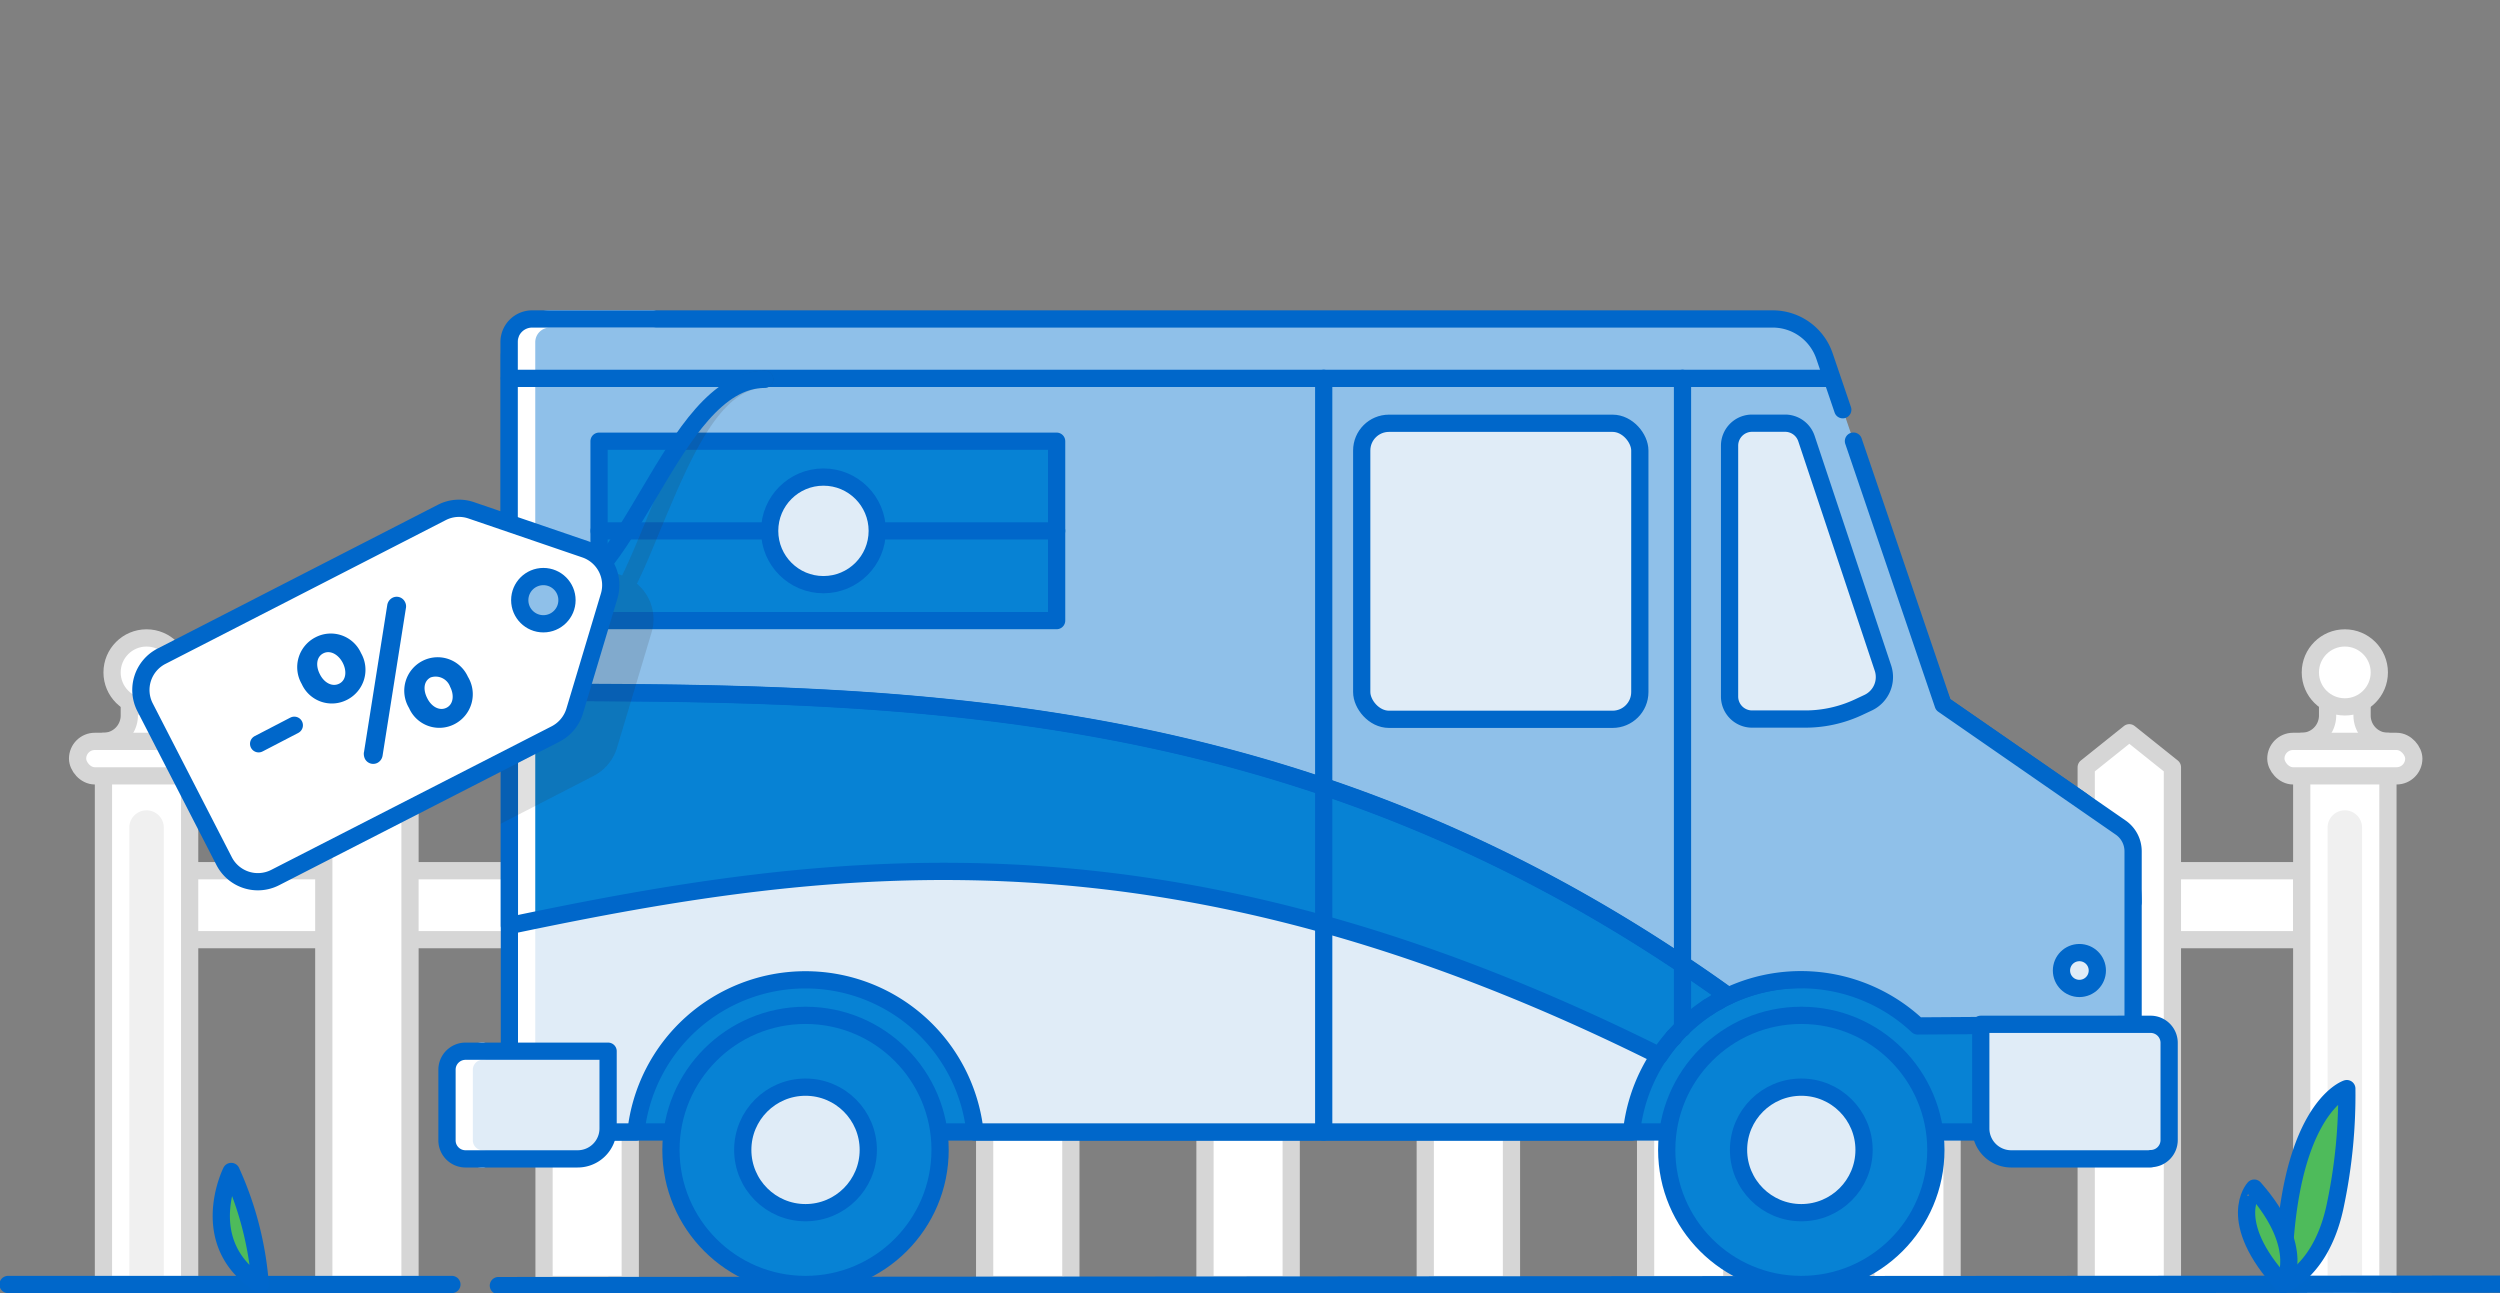 <svg id="Layer_1" data-name="Layer 1" xmlns="http://www.w3.org/2000/svg" viewBox="0 0 290 150"><rect x="0" y="0" width="290" height="150" fill="#808080" stroke="none"/><defs><style>.cls-1,.cls-12{fill:#fff;}.cls-1{stroke:#d6d6d6;}.cls-1,.cls-12,.cls-14,.cls-2,.cls-3,.cls-4,.cls-7,.cls-8,.cls-9{stroke-linecap:round;stroke-linejoin:round;stroke-width:2px;}.cls-2,.cls-7,.cls-8{fill:none;}.cls-2{stroke:#f0f0f0;}.cls-3,.cls-6{fill:#0782d4;}.cls-12,.cls-3,.cls-4,.cls-8,.cls-9{stroke:#0067ca;}.cls-10,.cls-4{fill:#e0ecf7;}.cls-5,.cls-9{fill:#8fc0e9;}.cls-7{stroke:#fff;}.cls-11{fill:#333;opacity:0.15;}.cls-13{fill:#0067ca;}.cls-14{fill:#4ebb5b;stroke:#0067cc;}</style></defs><title>ShipAndSave</title><rect class="cls-1" x="19" y="101" width="248" height="8"/><polygon class="cls-1" points="22 149 12 149 12 89 17 85 22 89 22 149"/><path class="cls-2" d="M17,95h0a1,1,0,0,1,1,1v53a0,0,0,0,1,0,0H16a0,0,0,0,1,0,0V96A1,1,0,0,1,17,95Z"/><polygon class="cls-1" points="47.56 149 37.56 149 37.56 89 42.56 85 47.56 89 47.56 149"/><polygon class="cls-1" points="73.11 149 63.11 149 63.11 89 68.11 85 73.11 89 73.11 149"/><polygon class="cls-1" points="98.67 149 88.67 149 88.67 89 93.67 85 98.67 89 98.67 149"/><polygon class="cls-1" points="124.22 149 114.22 149 114.22 89 119.22 85 124.22 89 124.22 149"/><polygon class="cls-1" points="149.78 149 139.78 149 139.78 89 144.78 85 149.78 89 149.78 149"/><polygon class="cls-1" points="175.33 149 165.33 149 165.33 89 170.33 85 175.33 89 175.33 149"/><polygon class="cls-1" points="200.89 149 190.89 149 190.89 89 195.89 85 200.89 89 200.89 149"/><polygon class="cls-1" points="226.44 149 216.44 149 216.44 89 221.44 85 226.44 89 226.44 149"/><polygon class="cls-1" points="252 149 242 149 242 89 247 85 252 89 252 149"/><path class="cls-1" d="M15,80v3a3,3,0,0,1-3,3h0v3H22V86h0a3,3,0,0,1-3-3V80"/><rect class="cls-1" x="9" y="86" width="16" height="4" rx="2" ry="2"/><circle class="cls-1" cx="17" cy="78" r="4"/><polygon class="cls-1" points="277 149 267 149 267 89 272 85 277 89 277 149"/><path class="cls-2" d="M272,95h0a1,1,0,0,1,1,1v53a0,0,0,0,1,0,0h-2a0,0,0,0,1,0,0V96A1,1,0,0,1,272,95Z"/><path class="cls-1" d="M270,80v3a3,3,0,0,1-3,3h0v3h10V86h0a3,3,0,0,1-3-3V80"/><rect class="cls-1" x="264" y="86" width="16" height="4" rx="2" ry="2"/><circle class="cls-1" cx="272" cy="78" r="4"/><rect class="cls-3" x="63.26" y="104.25" width="172.76" height="27.06" transform="translate(299.27 235.56) rotate(-180)"/><path class="cls-4" d="M211,46.23l14.4,35.51,15.7,10.86a14.68,14.68,0,0,1,6.33,12.06l-34.34-9.78-10.41-3.12c-1-9.94,16.46,21.86,6.24,21.86a19.78,19.78,0,0,0-19.66,17.69H113.1a19.78,19.78,0,0,0-39.33,0H59.09V41.16H208C211.16,41.16,210.14,43.22,211,46.23Z"/><circle class="cls-3" cx="93.44" cy="133.39" r="15.61"/><circle class="cls-4" cx="93.44" cy="133.39" r="7.28"/><circle class="cls-3" cx="208.95" cy="133.39" r="15.61"/><circle class="cls-4" cx="208.95" cy="133.39" r="7.28"/><path class="cls-5" d="M211.65,41.3l13.78,40.44L246,96a3.34,3.34,0,0,1,1.44,2.74v20.1l-25,.17a19.76,19.76,0,0,0-22-3.46h0c-49-35.2-96.12-35.22-141.39-35.22V39.68A2.68,2.68,0,0,1,61.77,37H203.64C206.36,37,210.78,38.73,211.65,41.3Z"/><path class="cls-6" d="M192.5,122.46C136,94.28,97.07,99.38,59.09,107.37V80.31c43.63,0,89,0,136.08,31.54q2.66,1.77,5.31,3.68A19.76,19.76,0,0,0,192.5,122.46Z"/><path class="cls-7" d="M75.71,37H63.79a2.7,2.7,0,0,0-2.7,2.7v82.24"/><path class="cls-8" d="M215,51.17l10.41,30.57L246,96a3.34,3.34,0,0,1,1.44,2.74v20.1l-25,.17a19.76,19.76,0,0,0-22-3.46h0c-49-35.2-96.12-35.22-141.39-35.22V39.68A2.68,2.68,0,0,1,61.77,37H205.64a6.34,6.34,0,0,1,6,4.3l2.12,6.23"/><path class="cls-9" d="M194.13,120.32l0,.07Z"/><path class="cls-9" d="M199.42,116.09l-.26.14Z"/><path class="cls-9" d="M198.14,116.85h0Z"/><path class="cls-8" d="M192.5,122.46C136,94.28,97.07,99.38,59.09,107.37V80.31c43.63,0,89,0,136.08,31.54q2.66,1.77,5.31,3.68A19.76,19.76,0,0,0,192.5,122.46Z"/><rect class="cls-3" x="69.5" y="51.17" width="53.08" height="20.81" transform="translate(192.07 123.16) rotate(-180)"/><line class="cls-9" x1="122.57" y1="61.58" x2="69.5" y2="61.58"/><circle class="cls-4" cx="95.52" cy="61.58" r="6.24"/><path class="cls-10" d="M231.92,118.82h16.17a3.53,3.53,0,0,1,3.53,3.53v12.08a0,0,0,0,1,0,0H231.92a2.15,2.15,0,0,1-2.15-2.15V121a2.15,2.15,0,0,1,2.15-2.15Z" transform="translate(481.39 253.25) rotate(-180)"/><path class="cls-10" d="M54,121.94H70.54a0,0,0,0,1,0,0v9A3.53,3.53,0,0,1,67,134.43H54a2.15,2.15,0,0,1-2.15-2.15v-8.19A2.15,2.15,0,0,1,54,121.94Z"/><circle class="cls-4" cx="241.21" cy="112.58" r="2.08"/><line class="cls-9" x1="212.08" y1="43.89" x2="59.09" y2="43.89"/><path class="cls-4" d="M203.24,49.09h3.83a2.61,2.61,0,0,1,2.48,1.79l8.88,26.64a3.29,3.29,0,0,1-1.74,4l-1.13.53a14.59,14.59,0,0,1-6.14,1.36h-6.18a2.61,2.61,0,0,1-2.61-2.61V51.7A2.61,2.61,0,0,1,203.24,49.09Z"/><rect class="cls-4" x="157.96" y="49.09" width="32.26" height="34.34" rx="3.16" ry="3.16" transform="translate(348.18 132.53) rotate(-180)"/><line class="cls-4" x1="195.17" y1="43.89" x2="195.17" y2="119.28"/><line class="cls-4" x1="153.55" y1="43.89" x2="153.55" y2="131.31"/><path class="cls-8" d="M231.92,118.82h16.17a3.53,3.53,0,0,1,3.53,3.53v12.08a0,0,0,0,1,0,0H231.92a2.15,2.15,0,0,1-2.15-2.15V121a2.15,2.15,0,0,1,2.15-2.15Z" transform="translate(481.39 253.25) rotate(-180)"/><path class="cls-7" d="M56,134.43a2.15,2.15,0,0,1-2.15-2.15v-8.19A2.15,2.15,0,0,1,56,121.94"/><path class="cls-8" d="M54,121.94H70.54a0,0,0,0,1,0,0v9A3.53,3.53,0,0,1,67,134.43H54a2.15,2.15,0,0,1-2.15-2.15v-8.19A2.15,2.15,0,0,1,54,121.94Z"/><path class="cls-11" d="M88.71,43c-6.6,0-10.25,8.85-13.78,17.4-.91,2.19-1.82,4.4-2.76,6.35L59,62.25a4.77,4.77,0,0,0-.91-.2v33.5L68.87,90a5.42,5.42,0,0,0,2.7-3.25l4-13.34a5.38,5.38,0,0,0-1.69-5.7c1-2,1.88-4.22,2.86-6.57C79.9,53.59,83.45,45,88.71,45a1,1,0,0,0,0-2Z"/><path class="cls-8" d="M62.71,70c10.22,0,15-26,26-26"/><path class="cls-12" d="M26,99.89,16.83,82.05a4.4,4.4,0,0,1,1.91-5.93l32.5-16.67a4.36,4.36,0,0,1,3.43-.25l13.19,4.51a4.4,4.4,0,0,1,2.8,5.44l-4,13.34a4.44,4.44,0,0,1-2.21,2.65L31.91,101.8A4.4,4.4,0,0,1,26,99.89Z"/><path class="cls-12" d="M30,86.28l4.14-2.15"/><path class="cls-13" d="M35,79.34l0,0a3.89,3.89,0,0,1,1.61-5.42,3.84,3.84,0,0,1,5.27,1.84l0,0a3.9,3.9,0,0,1-1.61,5.41A3.83,3.83,0,0,1,35,79.34Zm7.22,7.93L44.92,70.2a1.16,1.16,0,0,1,.61-.86,1.07,1.07,0,0,1,1.44.47,1.09,1.09,0,0,1,.11.76l-2.7,17.08a1.15,1.15,0,0,1-.61.85A1.08,1.08,0,0,1,42.32,88,1.41,1.41,0,0,1,42.21,87.27ZM39.76,76.89l0,0c-.49-.95-1.44-1.52-2.26-1.1s-.88,1.48-.4,2.41l0,0c.49,1,1.44,1.52,2.26,1.1S40.23,77.8,39.76,76.89Zm7.69,5.24,0,0A3.89,3.89,0,0,1,49,76.67a3.85,3.85,0,0,1,5.28,1.84l0,0A3.9,3.9,0,0,1,52.72,84,3.83,3.83,0,0,1,47.45,82.13Zm4.77-2.45,0,0a1.79,1.79,0,0,0-2.26-1.1c-.85.44-.88,1.48-.4,2.41l0,0c.49,1,1.44,1.52,2.25,1.1S52.69,80.59,52.22,79.68Z"/><circle class="cls-9" cx="63.03" cy="69.62" r="2.74"/><line class="cls-8" x1="57.81" y1="149.13" x2="290.18" y2="148.96"/><path class="cls-14" d="M264.86,149s4.56-1.58,6.09-9.45a61.86,61.86,0,0,0,1.28-13.27S265,128.57,264.86,149Z"/><path class="cls-14" d="M264.86,149s2.85-4.1-3.37-11.18C261.49,137.82,258,141.58,264.86,149Z"/><line class="cls-8" x1="0.93" y1="149" x2="52.42" y2="149"/><path class="cls-14" d="M30.19,149a38.65,38.65,0,0,0-3.37-13.11S22.65,144.19,30.19,149Z"/></svg>